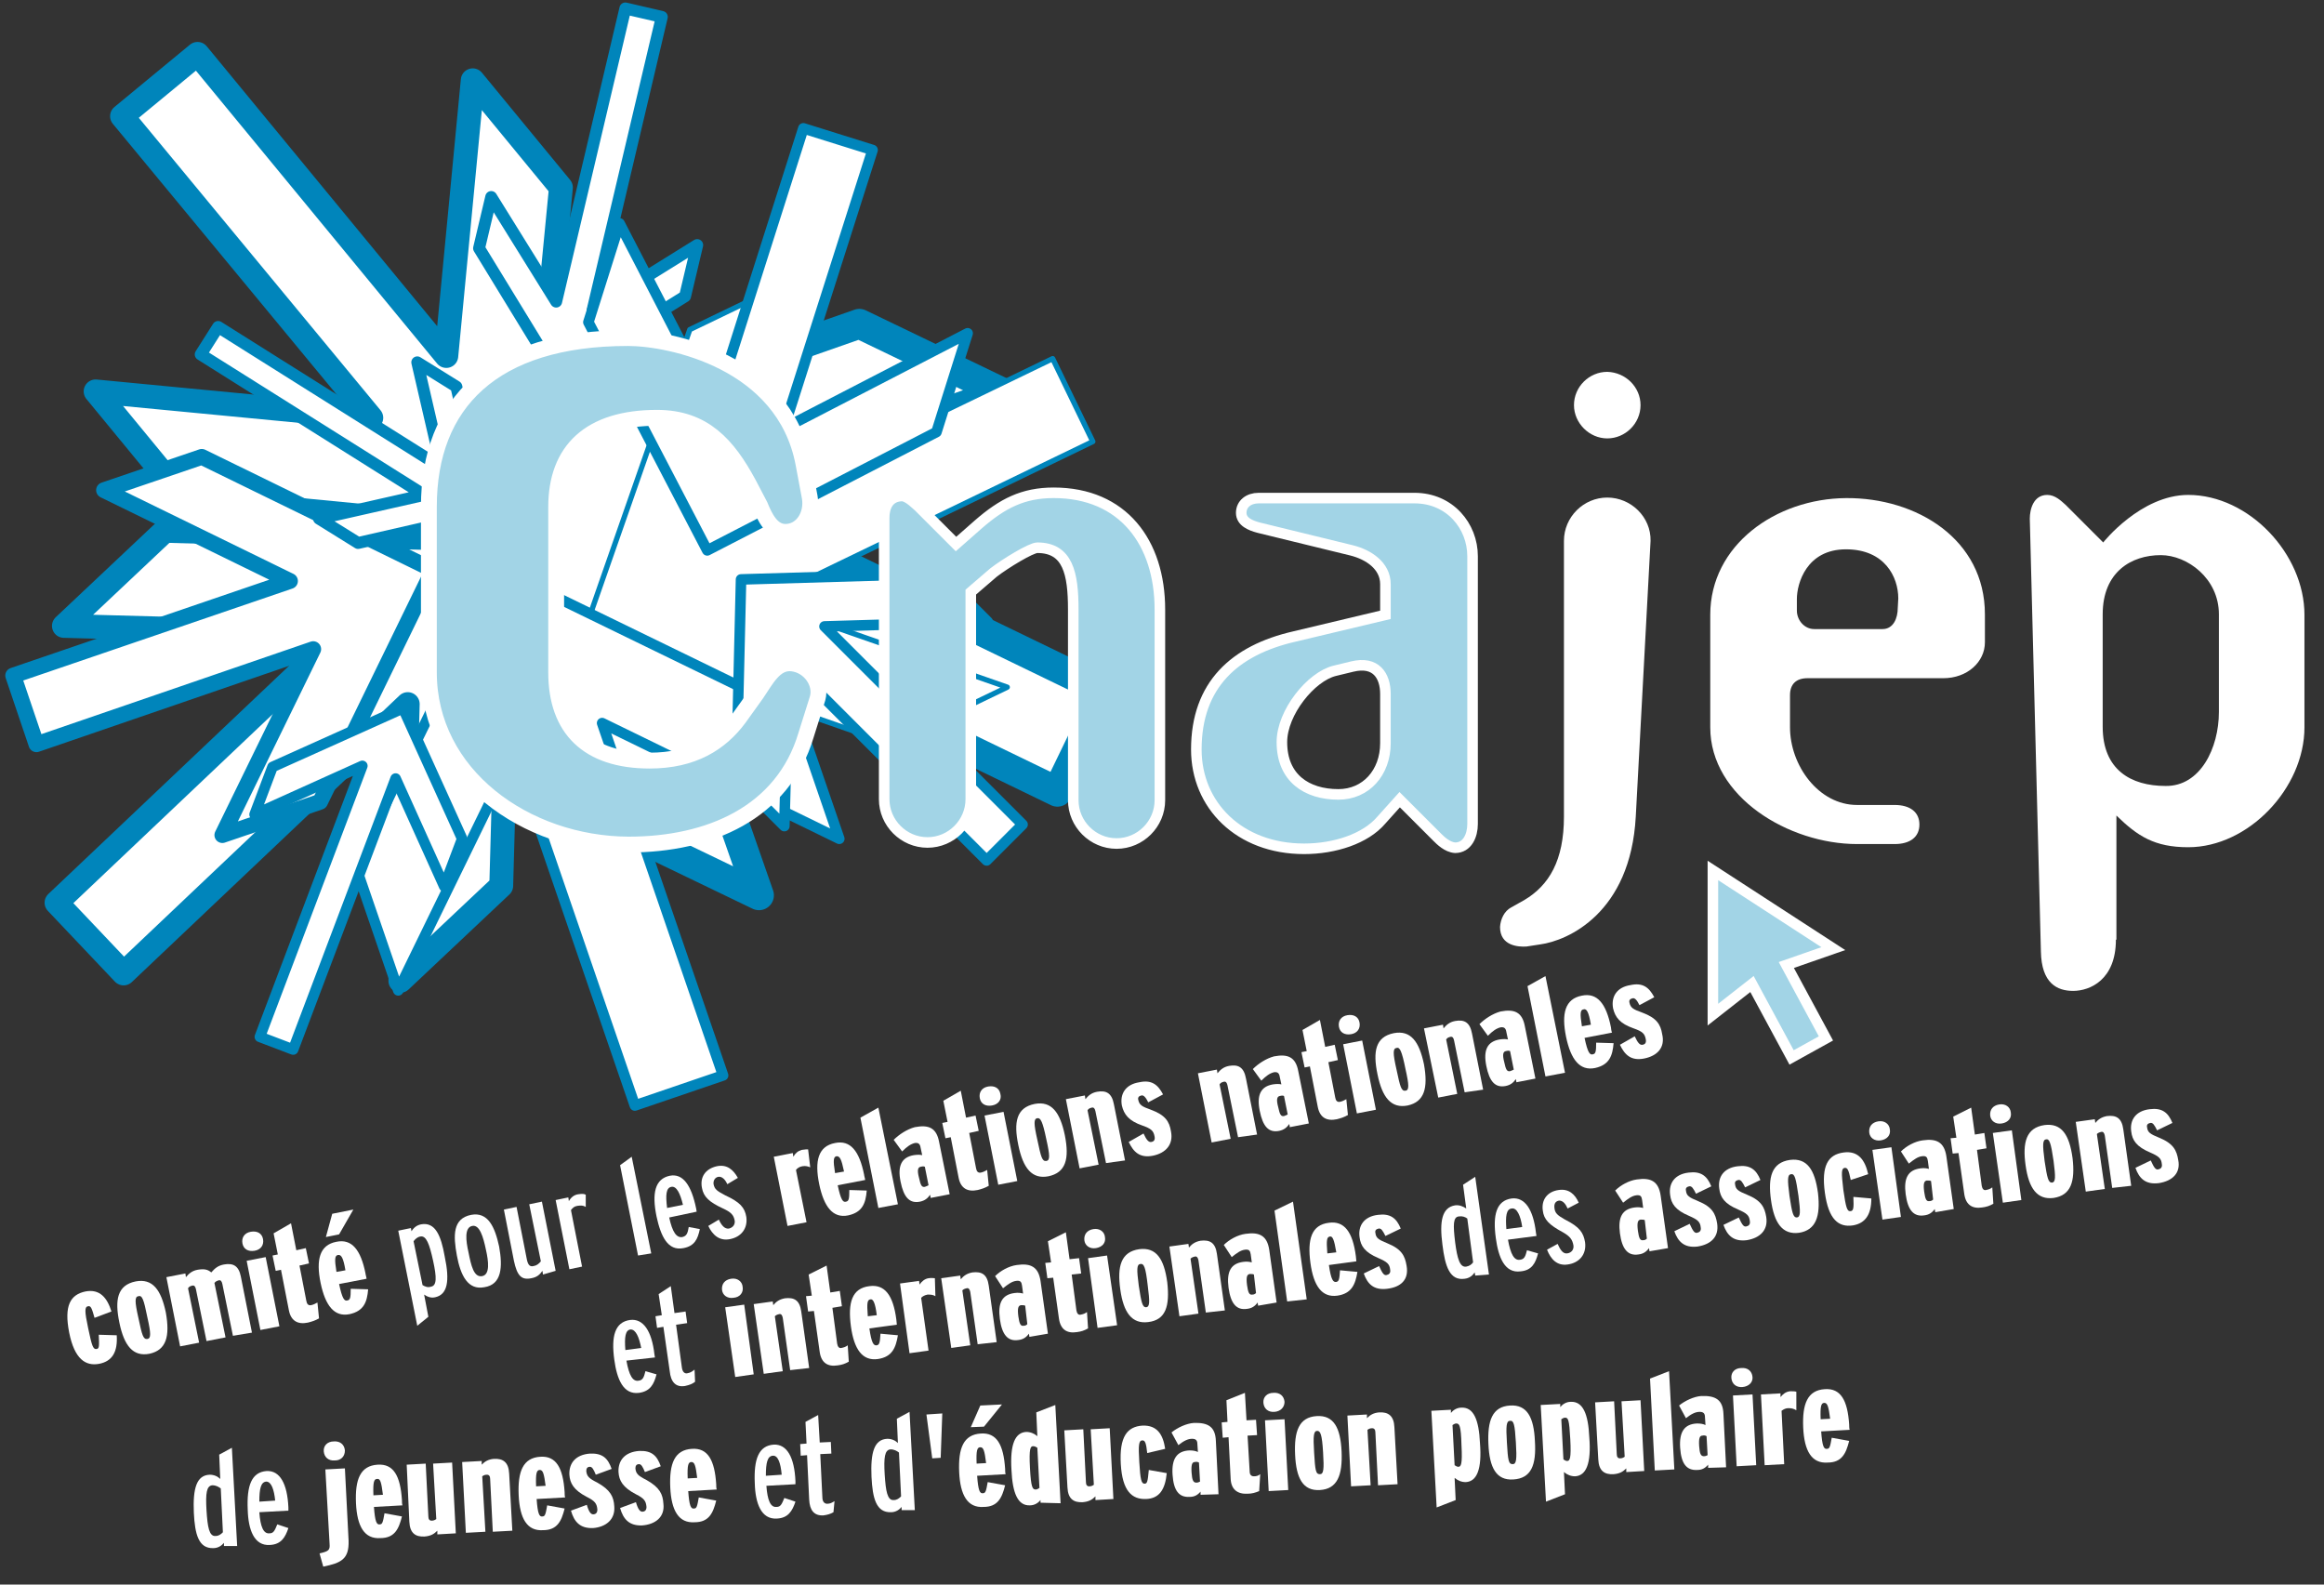 <?xml version="1.0" encoding="utf-8"?>
<!-- Generator: Adobe Illustrator 19.0.0, SVG Export Plug-In . SVG Version: 6.00 Build 0)  -->
<svg version="1.1" id="Calque_1" xmlns="http://www.w3.org/2000/svg" xmlns:xlink="http://www.w3.org/1999/xlink" x="0px" y="0px"
	 viewBox="0 0 440 300" style="enable-background:new 0 0 440 300;" xml:space="preserve">
<rect x="0" y="0" width="440" height="300" fill="#333333" stroke="none"/>
<style type="text/css">
	.st0{fill:#FFFFFF;stroke:#0085BB;stroke-miterlimit:10;}
	.st1{fill:#FFFFFF;stroke:#0085BB;stroke-width:5.641;stroke-linecap:round;stroke-linejoin:round;}
	.st2{fill:#FFFFFF;stroke:#0085BB;stroke-width:4.513;stroke-linecap:round;stroke-linejoin:round;}
	.st3{fill:#FFFFFF;stroke:#0085BB;stroke-linecap:round;stroke-linejoin:round;}
	.st4{fill:#FFFFFF;stroke:#0085BB;stroke-width:2;stroke-linecap:round;stroke-linejoin:round;}
	.st5{fill:#FFFFFF;stroke:#0085BB;stroke-width:2.256;stroke-linecap:round;stroke-linejoin:round;}
	.st6{fill:#FFFFFF;stroke:#0085BB;stroke-width:3;stroke-linecap:round;stroke-linejoin:round;}
	.st7{fill:#A2D4E6;stroke:#FFFFFF;stroke-width:2;}
	.st8{fill:#A2D4E6;stroke:#FFFFFF;stroke-width:3;}
	.st9{fill:#FFFFFF;}
</style>
<g id="XMLID_391_">
	<rect id="XMLID_171_" x="88.4" y="65.2" class="st0" width="32.9" height="19.6"/>
	<g id="XMLID_412_">
		<path id="XMLID_170_" class="st1" d="M162.7,61.3l27,13L133.2,94l76.2,36.9l-9.2,19L124,113l19.7,56.5l-27-13L92.1,86L162.7,61.3z
			"/>
	</g>
	<g id="XMLID_410_">
		<path id="XMLID_169_" class="st2" d="M94.9,167.7l-19.1,18l1.4-52.4l-53.8,51l-12.7-13.4l53.8-51l-52.4-1.4l19.1-18l65.5,1.8
			L94.9,167.7z"/>
	</g>
	<g id="XMLID_408_">
		<path id="XMLID_168_" class="st3" d="M130.6,62.4l22.2-10.7l-16.2,46.5l62.7-30.3l7.6,15.7l-62.7,30.3l46.5,16.2l-22.2,10.7
			l-58.2-20.3L130.6,62.4z"/>
	</g>
	<g id="XMLID_406_">
		<path id="XMLID_167_" class="st2" d="M34.8,94.4L18.1,74.1l52.2,5L23.1,22l14.3-11.8l47.1,57.2l5-52.2l16.7,20.3l-6.3,65.2
			L34.8,94.4z"/>
	</g>
	<g id="XMLID_404_">
		<path id="XMLID_166_" class="st4" d="M150.8,135.2l8.1,23.6L114,136.9l22.9,66.7l-16.7,5.7l-22.9-66.7l-21.9,44.9l-8.1-23.6
			l27.4-56L150.8,135.2z"/>
	</g>
	<g id="XMLID_402_">
		<path id="XMLID_165_" class="st5" d="M105.5,71.2L90.7,47l2.3-9.7l12.3,19.8l13.1-55.5l6.9,1.6l-13.1,55.5l19.8-12.3l-2.3,9.7
			L105.5,71.2z"/>
	</g>
	<g id="XMLID_400_">
		<path id="XMLID_164_" class="st4" d="M140.3,109.7l37.6-1.1l9.1,9.1l-30.9,0.9l37.5,37.5l-6.8,6.8l-37.5-37.5l-0.8,31l-9.1-9.1
			L140.3,109.7z"/>
	</g>
	<g id="XMLID_398_">
		<path id="XMLID_163_" class="st6" d="M60.6,151.8l-18.5,6.3l17.2-35.2l-52.4,18l-4.4-13L54.9,110L19.7,92.8l18.5-6.3L82,107.9
			L60.6,151.8z"/>
	</g>
	<g id="XMLID_396_">
		<path id="XMLID_162_" class="st4" d="M76.3,134.1l11.2,24.7l-3.4,9l-9.2-20.4l-19.4,51.3l-6.3-2.4l19.4-51.3l-20.4,9.2l3.4-9
			L76.3,134.1z"/>
	</g>
	<g id="XMLID_394_">
		<path id="XMLID_161_" class="st5" d="M91.9,97.3l-24.1,5.5l-7.4-4.6l19.9-4.5L38,67.1l3.3-5.2l42.3,26.6L79,68.6l7.4,4.6
			L91.9,97.3z"/>
	</g>
	<g id="XMLID_392_">
		<path id="XMLID_160_" class="st4" d="M111.4,61l5.9-18.7l18,34.8l16.8-52.8l13.1,4.1l-16.8,52.7l34.8-18l-5.9,18.7l-43.4,22.4
			L111.4,61z"/>
	</g>
</g>
<g id="XMLID_389_">
	<path id="XMLID_159_" class="st7" d="M347.1,179.6l-8.9,3.1l7.5,13.9l-6.5,3.6l-7.5-13.9l-7.4,5.8v-27.3L347.1,179.6z"/>
</g>
<g id="XMLID_374_">
	<path id="XMLID_158_" class="st8" d="M81.2,127.3V95.9c0-19.5,12.1-31.9,37.7-31.9c8,0,29.5,4.4,33.2,23.7l1.2,6.4
		c0.6,3.3-1.4,6.6-4.6,6.6c-2.6,0-3.9-2.8-4.8-5l-2.2-4.2c-3.9-7.2-8.4-12.4-17.3-12.4c-12.8,0-19.1,6.2-19.1,16.9v31.3
		c0,10.7,6,16.7,17.7,16.7c8.2,0,13.4-3.3,16.9-8l3.3-4.6c1.8-2.6,3.5-6.2,6.8-5.8c3.3,0.4,5.6,3.7,4.8,6.6l-2.2,7
		c-4.4,14.7-18.3,20.7-33.6,20.7C99.5,159.8,81.2,146.7,81.2,127.3z"/>
	<path id="XMLID_157_" class="st7" d="M173.9,95.9l7.1,7.1l4.2-3.7c4.6-4,8.5-6,14.3-6c13.1,0,20.1,9.4,20.1,22.1v36.1
		c0,4.5-3.7,8.2-8.2,8.2s-8.2-3.7-8.2-8.2v-36.1c0-6.8-1-11.7-6.8-11.7c-1.2,0-6.1,3-8.3,4.7l-4.3,3.7v39.2c0,4.5-3.7,8.2-8.2,8.2
		c-4.5,0-8.2-3.7-8.2-8.2V98c0-1.8,0.7-4.1,3.5-4.1C172.1,94.1,173.4,95.5,173.9,95.9z"/>
	<path id="XMLID_384_" class="st7" d="M272.1,158.5l-7.1-7.1l-3.5,3.9c-3,3.5-8.8,5.4-14.6,5.4c-12.3,0-20.4-8.3-20.4-18.8
		c0-12.2,7.2-18.8,18.6-21.4l17.2-4.1v-5.8c0-3.5-3.2-5.6-6.4-6.4l-17.6-4.3c-1.5-0.4-3.3-1.1-3.3-2.8c0-1.7,1.4-2.8,3.3-2.8h29.5
		c6.7,0,11,5.3,11,11v50.7c0,2.2-1,4.5-3.3,4.5C274,160.4,272.7,159.1,272.1,158.5z M262.3,131.4c0-3.5-1.8-6.3-6.3-5.2l-3.3,0.8
		c-4.5,1.1-10,7.9-10,13.5c0,6.8,4.7,9.9,10.7,9.9c5.2,0,8.9-4.1,8.9-9.7V131.4z"/>
	<path id="XMLID_381_" class="st9" d="M286.1,171.8l2.5-1.4c4.7-2.8,7.5-7.5,7.5-15.8v-52.2c0-4.5,3.7-8.2,8.2-8.2
		c4.5,0,8.3,3.7,8.2,8.2l-2.8,52.2c-1,18.3-12.9,23.5-18.1,24.2l-2.6,0.4c-1.5,0.1-5-0.1-5-3.7C284.1,174,284.8,172.5,286.1,171.8z
		 M310.6,76.7c0,3.5-2.9,6.3-6.3,6.3s-6.3-2.9-6.3-6.3c0-3.5,2.9-6.3,6.3-6.3C307.8,70.5,310.6,73.3,310.6,76.7z"/>
	<path id="XMLID_378_" class="st9" d="M342.2,128.4c-2.1,0-3.3,1.1-3.3,3.2v6.1c0,7.2,5.4,14.7,12.7,14.7h7.1c3,0,4.7,1.4,4.7,3.7
		c0,2.4-1.8,3.7-4.7,3.7h-7.1c-12.9,0-27.8-8.9-27.8-22.1v-21.3c0-13.2,12.4-22,25.7-22.1c13.4-0.1,26.3,7.8,26.3,22v5.3
		c0,3.7-3.3,6.8-7.9,6.8L342.2,128.4L342.2,128.4z M359.4,113.3c0-4.1-2.6-9.3-9.9-9.3c-7.5,0-9.3,6.5-9.3,9.4v2.2
		c0,1.8,1.4,3.5,3.3,3.5h12.9c2.1,0,2.9-2.1,2.9-4L359.4,113.3L359.4,113.3z"/>
	<path id="XMLID_375_" class="st9" d="M400.6,177.9c0,7.6-4.9,9.7-8.1,9.7c-3,0-6-1.4-6.1-7.5l-2.1-81.9c0-1.8,0.7-4.5,3.3-4.5
		c1.5,0,2.6,1.1,3.5,1.9l7.1,7.1c0,0,7.1-9,16.1-9c11.5,0,22,11.2,22,22.7v21.3c0,11.5-10.6,22.7-22,22.7c-6.4,0-9.6-2.1-13.6-6
		V177.9z M420.1,134.8v-18.5c0-6.8-6-11.2-11-11.2c-5.6,0-11,3.2-11,11.2v21.3c0,8.1,5.3,11.2,11.9,11.2
		C416.6,148.9,420.1,141.6,420.1,134.8z"/>
</g>
<g id="XMLID_310_">
	<path id="XMLID_148_" class="st9" d="M18.8,258.2c-2.6,0.5-4.7-0.9-5.7-5.9c-1-5.1,0.2-7.2,3.1-7.8c2.7-0.5,4.1,1.2,4.9,3.8
		l-3.2,1.2c-0.5-1.8-0.7-2.3-1.2-2.2c-0.7,0.1-0.7,0.9,0,4.2c0.7,3.3,0.9,4,1.6,3.9c0.5-0.1,0.5-0.5,0.4-2.7l3.4,0.1
		C22.3,255.9,21.3,257.7,18.8,258.2z"/>
	<path id="XMLID_370_" class="st9" d="M28.3,256.3c-3.1,0.6-4.8-1.5-5.7-5.9c-0.9-4.3-0.4-7.1,3.1-7.8c3.2-0.6,4.8,1.6,5.7,5.9
		C32.2,253,31.5,255.6,28.3,256.3z M26.2,245.4c-0.7,0.1-0.7,1,0,4.1c0.7,3.3,0.9,4.1,1.7,4c0.7-0.1,0.7-1,0-4.1
		C27.2,245.9,26.9,245.2,26.2,245.4z"/>
	<path id="XMLID_145_" class="st9" d="M44.1,252.9l-2-9.8c-0.1-0.5-0.3-0.8-0.7-0.7c-0.3,0.1-0.6,0.2-0.8,0.5l2.1,10.3l-3.6,0.7
		l-2-9.8c-0.1-0.5-0.3-0.8-0.7-0.7c-0.4,0.1-0.6,0.2-0.8,0.5l2.1,10.3l-3.6,0.7l-2.6-13.1l3.6-0.7l0.1,0.7c0.5-0.6,1.1-1.2,2.2-1.4
		c1.2-0.2,1.9-0.1,2.6,0.5c0.7-0.8,1.3-1.3,2.4-1.5c1.7-0.3,2.8,0.2,3.2,2.3l2.1,10.6L44.1,252.9z"/>
	<path id="XMLID_366_" class="st9" d="M48.2,236.8c-1.2,0.2-2.1-0.3-2.3-1.4c-0.2-1.1,0.4-2,1.6-2.2c1.2-0.2,2.1,0.3,2.3,1.4
		C50,235.7,49.4,236.6,48.2,236.8z M49.3,251.8l-2.6-13.1l3.6-0.7l2.6,13.1L49.3,251.8z"/>
	<path id="XMLID_142_" class="st9" d="M60.4,249.6c-0.7,0.4-1.3,0.6-2.1,0.8c-1.9,0.4-3.2-0.3-3.6-2.3l-1.5-7.7l-1,0.2l-0.6-2.9
		l1-0.2l-0.8-4l3.3-1.9l1,5.1l1.8-0.4l0.6,2.9l-1.8,0.4l1.3,6.7c0.1,0.6,0.4,0.9,0.9,0.8s0.8-0.3,1.2-0.5L60.4,249.6z"/>
	<path id="XMLID_361_" class="st9" d="M64.2,243.1c0.6,2.8,1,3.3,1.6,3.1c0.5-0.1,0.6-0.5,0.6-2.2l3.3,0.1c-0.2,2.4-0.8,4.1-3.5,4.7
		c-2.9,0.6-4.6-1.6-5.5-5.9c-0.9-4.4-0.2-7.2,3-7.8c2.9-0.6,4.6,1.5,5.5,6c0,0.2,0.2,0.8,0.2,1L64.2,243.1z M64.2,233.7l-2.5,0.5
		l1.2-4.4l4-0.8L64.2,233.7z M64,237.6c-0.6,0.1-0.7,0.7-0.3,3.2l1.7-0.3C65,238.1,64.6,237.5,64,237.6z"/>
	<path id="XMLID_358_" class="st9" d="M82.4,245.6c-0.8,0.2-1.5-0.1-2.1-0.5l0.8,4.2l-2.1,1.7l-3.6-18l2.4-0.5l0.1,0.6
		c0.4-0.6,0.9-1.1,1.8-1.3c2.7-0.5,3.8,2.1,4.5,6.1C85.2,242.6,84.7,245.1,82.4,245.6z M79.6,234.1c-0.6,0.1-1,0.5-1.3,0.9l1.7,8.3
		c0.5,0.3,1,0.5,1.6,0.3c1.1-0.2,1.1-1.7,0.4-4.9C81.3,235.5,80.7,233.9,79.6,234.1z"/>
	<path id="XMLID_355_" class="st9" d="M91.7,243.7c-3.1,0.6-4.5-2.2-5.2-6c-0.7-3.8-0.8-7,2.7-7.7c3.2-0.6,4.5,2.3,5.3,6
		C95.2,239.9,95,243.2,91.7,243.7z M89.4,232.1c-1.5,0.3-1.2,2.8-0.7,5c0.5,2.5,1,4.8,2.6,4.5c1.5-0.3,1.2-2.8,0.7-5
		C91.5,234.2,90.8,231.8,89.4,232.1z"/>
	<path id="XMLID_134_" class="st9" d="M102.8,241.3l-0.1-0.7c-0.5,0.7-1,1.2-2.1,1.4c-1.9,0.4-2.7-0.5-3.3-3.3l-1.9-9.7l2.4-0.5
		l1.9,9.7c0.2,1.1,0.5,1.7,1.3,1.5c0.6-0.1,1-0.4,1.4-0.9l-2.2-10.8l2.4-0.5l2.6,13.1L102.8,241.3z"/>
	<path id="XMLID_133_" class="st9" d="M110.9,228.5c-0.5-0.3-0.9-0.3-1.6-0.2c-0.6,0.1-0.9,0.4-1.2,0.8l2.1,10.7l-2.4,0.5l-2.6-13.1
		l2.4-0.5l0.1,0.7c0.4-0.7,1-1.2,1.8-1.3c0.7-0.1,1.1-0.1,1.4,0.1V228.5z"/>
	<path id="XMLID_132_" class="st9" d="M120.8,237.7l-3.4-17.1l2.2-1.6l3.7,18.3L120.8,237.7z"/>
	<path id="XMLID_349_" class="st9" d="M126.7,230.5c0.6,2.8,1.4,3.9,2.5,3.7c0.8-0.2,1-0.7,1.2-1.9l2.1,0.4c-0.4,1.9-1,3.2-3.1,3.6
		c-3,0.6-4.3-2.3-5.1-6c-0.9-4.4-0.3-7.1,2.5-7.7c2.5-0.5,4.1,1.8,5,6.2c0,0.2,0.1,0.4,0.1,0.6L126.7,230.5z M127.1,224.7
		c-1,0.2-1.1,1.5-0.8,4l3-0.6C128.8,226,128.1,224.5,127.1,224.7z"/>
	<path id="XMLID_129_" class="st9" d="M138.2,234.6c-2,0.4-3.3-0.8-4.1-2.5l2-1.2c0.5,1.1,1.1,1.8,1.9,1.7c0.8-0.2,1.2-0.8,1.1-1.5
		c-0.2-1.1-0.7-1.6-2.2-2.3c-2.6-1.2-3.7-2.2-4-3.9c-0.4-2,0.6-3.6,2.8-4.1c1.9-0.4,3.1,0.6,4,2.2l-2,1.2c-0.4-0.9-1-1.5-1.7-1.4
		c-0.6,0.1-1,0.7-0.9,1.4c0.2,1,0.7,1.3,2.2,2.1c2.8,1.3,3.7,2.3,4,4.1C141.6,232.6,140.3,234.2,138.2,234.6z"/>
	<path id="XMLID_128_" class="st9" d="M153.4,221c-0.5-0.2-0.9-0.3-1.5-0.2c-0.5,0.1-0.9,0.3-1.2,0.7l2,9.9l-3.6,0.7l-2.6-13.1
		l3.6-0.7l0.1,0.7c0.4-0.7,0.9-1.1,1.6-1.3c0.7-0.1,0.9-0.1,1.2-0.1L153.4,221z"/>
	<path id="XMLID_344_" class="st9" d="M158.6,224.4c0.6,2.8,1,3.3,1.6,3.1c0.5-0.1,0.6-0.5,0.6-2.2l3.3,0.1
		c-0.2,2.4-0.8,4.1-3.5,4.7c-2.9,0.6-4.6-1.6-5.5-5.9c-0.9-4.4-0.2-7.2,3-7.8c2.9-0.6,4.6,1.5,5.5,6c0,0.2,0.2,0.8,0.2,1
		L158.6,224.4z M158.4,218.9c-0.6,0.1-0.7,0.7-0.3,3.2l1.7-0.3C159.3,219.4,159,218.9,158.4,218.9z"/>
	<path id="XMLID_125_" class="st9" d="M166.3,228.7l-3.4-17.1l3.4-1.9L170,228L166.3,228.7z"/>
	<path id="XMLID_340_" class="st9" d="M176.2,226.8l-0.1-0.6c-0.5,0.7-1,1.1-1.9,1.3c-2,0.4-3.1-0.8-3.7-3.8c-0.6-3,0.2-4.6,2.5-5
		c0.7-0.1,1.2-0.1,1.6,0l-0.3-1.4c-0.1-0.7-0.4-1-1.1-0.9c-0.8,0.2-1.5,0.7-2.4,1.6l-1.6-2.2c1-1,2.5-2,4-2.4
		c2.6-0.5,4.1,0.1,4.6,2.8l2,9.9L176.2,226.8z M175.1,220.9c-0.2-0.1-0.4-0.1-0.8,0c-0.5,0.1-0.7,0.6-0.3,2.1
		c0.3,1.4,0.5,1.8,1.1,1.7c0.3-0.1,0.5-0.2,0.7-0.3L175.1,220.9z"/>
	<path id="XMLID_122_" class="st9" d="M187.2,224.5c-0.7,0.4-1.3,0.6-2.1,0.8c-1.9,0.4-3.2-0.3-3.6-2.3l-1.5-7.7l-1,0.2l-0.6-2.9
		l1-0.2l-0.8-4l3.3-1.9l1,5.1l1.8-0.4l0.6,2.9l-1.8,0.4l1.3,6.7c0.1,0.6,0.4,0.9,0.9,0.8s0.8-0.3,1.2-0.5L187.2,224.5z"/>
	<path id="XMLID_336_" class="st9" d="M187.8,209.3c-1.2,0.2-2.1-0.3-2.3-1.4c-0.2-1.1,0.4-2,1.6-2.2c1.2-0.2,2.1,0.3,2.3,1.4
		C189.7,208.2,189,209.1,187.8,209.3z M189,224.3l-2.6-13.1l3.6-0.7l2.6,13.1L189,224.3z"/>
	<path id="XMLID_333_" class="st9" d="M198.5,222.7c-3.1,0.6-4.8-1.5-5.7-5.9c-0.9-4.3-0.4-7.1,3.1-7.8c3.2-0.6,4.8,1.6,5.7,5.9
		C202.5,219.4,201.8,222,198.5,222.7z M196.4,211.7c-0.7,0.1-0.7,1,0,4.1c0.7,3.3,0.9,4.1,1.7,4c0.7-0.1,0.7-1,0-4.1
		C197.4,212.3,197,211.6,196.4,211.7z"/>
	<path id="XMLID_117_" class="st9" d="M209.4,220.2l-2-9.8c-0.1-0.5-0.3-0.8-0.7-0.7c-0.4,0.1-0.6,0.2-0.8,0.5l2.1,10.3l-3.6,0.7
		l-2.6-13.1l3.6-0.7l0.1,0.7c0.5-0.6,1.1-1.2,2.2-1.4c1.7-0.3,2.8,0.2,3.2,2.4l2.1,10.6L209.4,220.2z"/>
	<path id="XMLID_116_" class="st9" d="M218.3,218.8c-2.5,0.5-3.7-0.7-4.6-2.6l2.8-1.6c0.6,1.3,1,1.7,1.5,1.6c0.5-0.1,0.7-0.4,0.6-1
		c-0.2-1.1-0.6-1.5-2.3-2.1c-2.6-0.9-3.5-2.1-3.9-3.8c-0.4-2.2,0.7-4,3.3-4.4c2.3-0.5,3.5,0.4,4.5,2.3l-2.8,1.5
		c-0.5-1-0.9-1.4-1.3-1.3c-0.5,0.1-0.7,0.4-0.6,0.8c0.2,1,0.7,1.3,2.4,1.9c2.7,1,3.5,2.2,3.8,4.1
		C222.2,216.7,220.7,218.3,218.3,218.8z"/>
	<path id="XMLID_115_" class="st9" d="M234.4,215.3l-2-9.8c-0.1-0.5-0.3-0.8-0.7-0.7c-0.4,0.1-0.6,0.2-0.8,0.5l2.1,10.3l-3.6,0.7
		l-2.6-13.1l3.6-0.7l0.1,0.7c0.5-0.6,1.1-1.2,2.2-1.4c1.7-0.3,2.8,0.2,3.2,2.4l2.1,10.6L234.4,215.3z"/>
	<path id="XMLID_327_" class="st9" d="M244.2,213.4l-0.1-0.6c-0.5,0.7-1,1.1-1.9,1.3c-2,0.4-3.1-0.8-3.7-3.8c-0.6-3,0.2-4.6,2.5-5
		c0.7-0.1,1.2-0.1,1.6,0l-0.3-1.4c-0.1-0.7-0.4-1-1.1-0.9c-0.8,0.2-1.5,0.7-2.4,1.6l-1.6-2.2c1-1,2.5-2,4-2.4
		c2.6-0.5,4.1,0.1,4.6,2.8l2,9.9L244.2,213.4z M243.1,207.5c-0.2-0.1-0.4-0.1-0.8,0c-0.5,0.1-0.7,0.6-0.3,2.1
		c0.3,1.4,0.5,1.8,1.1,1.7c0.3-0.1,0.5-0.2,0.7-0.3L243.1,207.5z"/>
	<path id="XMLID_112_" class="st9" d="M255.2,211.1c-0.7,0.4-1.3,0.6-2.1,0.8c-1.9,0.4-3.2-0.3-3.6-2.3l-1.5-7.7l-1,0.2l-0.6-2.9
		l1-0.2l-0.8-4l3.3-1.9l1,5.1l1.8-0.4l0.6,2.9l-1.8,0.4l1.3,6.7c0.1,0.6,0.4,0.9,0.9,0.8c0.5-0.1,0.8-0.3,1.2-0.5L255.2,211.1z"/>
	<path id="XMLID_323_" class="st9" d="M255.8,195.8c-1.2,0.2-2.1-0.3-2.3-1.4c-0.2-1.1,0.4-2,1.6-2.2c1.2-0.2,2.1,0.3,2.3,1.4
		C257.6,194.7,257,195.6,255.8,195.8z M256.9,210.8l-2.6-13.1l3.6-0.7l2.6,13.1L256.9,210.8z"/>
	<path id="XMLID_320_" class="st9" d="M266.5,209.3c-3.1,0.6-4.8-1.5-5.7-5.9c-0.9-4.3-0.4-7.1,3.1-7.8c3.2-0.6,4.8,1.6,5.7,5.9
		C270.4,206,269.7,208.6,266.5,209.3z M264.4,198.4c-0.7,0.1-0.7,1,0,4.1c0.7,3.3,0.9,4.1,1.7,4c0.7-0.1,0.7-1,0-4.1
		C265.4,198.9,265,198.2,264.4,198.4z"/>
	<path id="XMLID_107_" class="st9" d="M277.3,206.8l-2-9.8c-0.1-0.5-0.3-0.8-0.7-0.7c-0.4,0.1-0.6,0.2-0.8,0.5l2.1,10.3l-3.6,0.7
		l-2.7-13.1l3.6-0.7l0.1,0.7c0.5-0.6,1.1-1.2,2.2-1.4c1.7-0.3,2.8,0.2,3.2,2.4l2.1,10.6L277.3,206.8z"/>
	<path id="XMLID_316_" class="st9" d="M287.1,204.9l-0.1-0.6c-0.5,0.7-1,1.1-1.9,1.3c-2,0.4-3.1-0.8-3.7-3.8s0.2-4.6,2.5-5
		c0.7-0.1,1.2-0.1,1.6,0l-0.3-1.4c-0.1-0.7-0.4-1-1.1-0.9c-0.8,0.2-1.5,0.7-2.4,1.6l-1.6-2.2c1-1,2.5-2,4-2.4
		c2.6-0.5,4.1,0.1,4.6,2.8l2,9.9L287.1,204.9z M285.9,199c-0.2-0.1-0.4-0.1-0.8,0c-0.5,0.1-0.7,0.6-0.3,2.1c0.3,1.4,0.5,1.8,1.1,1.7
		c0.3-0.1,0.5-0.2,0.7-0.3L285.9,199z"/>
	<path id="XMLID_104_" class="st9" d="M292.6,203.8l-3.4-17.1l3.4-1.9l3.7,18.3L292.6,203.8z"/>
	<path id="XMLID_312_" class="st9" d="M300,196.5c0.6,2.8,1,3.3,1.6,3.1c0.5-0.1,0.6-0.5,0.6-2.2l3.3,0.1c-0.2,2.4-0.8,4.1-3.5,4.7
		c-2.9,0.6-4.6-1.6-5.5-5.9c-0.9-4.4-0.2-7.2,3-7.8c2.9-0.6,4.6,1.5,5.5,6c0,0.2,0.1,0.8,0.2,1L300,196.5z M299.8,191.1
		c-0.6,0.1-0.7,0.7-0.3,3.2l1.7-0.3C300.8,191.6,300.4,190.9,299.8,191.1z"/>
	<path id="XMLID_101_" class="st9" d="M311.3,200.4c-2.5,0.5-3.7-0.7-4.6-2.6l2.8-1.6c0.6,1.3,1,1.7,1.5,1.6c0.5-0.1,0.7-0.4,0.6-1
		c-0.2-1.1-0.6-1.5-2.3-2.1c-2.6-0.9-3.5-2.1-3.9-3.8c-0.4-2.2,0.7-4,3.3-4.4c2.3-0.5,3.5,0.4,4.5,2.3l-2.8,1.5
		c-0.5-1-0.9-1.4-1.3-1.3c-0.5,0.1-0.7,0.4-0.6,0.8c0.2,1,0.7,1.3,2.4,1.9c2.7,1,3.5,2.2,3.8,4.1
		C315.3,198.3,313.8,199.9,311.3,200.4z"/>
</g>
<g id="XMLID_245_">
	<path id="XMLID_307_" class="st9" d="M118.6,257.6c0.5,2.8,1.2,4,2.3,3.8c0.8-0.1,1-0.6,1.3-1.8l2.1,0.6c-0.5,1.9-1.2,3.2-3.3,3.5
		c-3,0.4-4.2-2.6-4.7-6.3c-0.6-4.4,0.1-7.1,3-7.5c2.5-0.3,4.1,2.1,4.6,6.5c0,0.2,0.1,0.4,0.1,0.6L118.6,257.6z M119.4,251.7
		c-1,0.1-1.2,1.4-1,3.9l3-0.4C121,253.2,120.4,251.7,119.4,251.7z"/>
	<path id="XMLID_98_" class="st9" d="M131.6,261.6c-0.5,0.4-1,0.6-1.9,0.8c-1.8,0.3-2.7-0.8-2.9-2.8l-1.2-8.4l-1.2,0.2l-0.3-2.2
		l1.2-0.2l-0.6-4l2.3-1.5l0.7,5.1l2.1-0.3l0.3,2.2l-2.1,0.3l1.1,8.1c0.1,0.8,0.5,1.2,1,1.1c0.6-0.1,0.9-0.3,1.4-0.7L131.6,261.6z"/>
	<path id="XMLID_303_" class="st9" d="M138.9,245.7c-1.2,0.2-2.1-0.5-2.2-1.5c-0.1-1.1,0.5-1.9,1.7-2.1c1.2-0.2,2.1,0.5,2.2,1.5
		C140.8,244.7,140.1,245.6,138.9,245.7z M139.2,260.7l-1.9-13.2l3.6-0.5l1.8,13.2L139.2,260.7z"/>
	<path id="XMLID_95_" class="st9" d="M149.6,259.4l-1.4-9.9c-0.1-0.5-0.3-0.8-0.7-0.7c-0.4,0.1-0.6,0.2-0.8,0.4l1.5,10.4l-3.6,0.5
		l-1.9-13.2l3.6-0.5l0.1,0.7c0.5-0.6,1.1-1.1,2.2-1.3c1.7-0.2,2.8,0.3,3.1,2.5l1.5,10.7L149.6,259.4z"/>
	<path id="XMLID_94_" class="st9" d="M160.7,257.8c-0.7,0.4-1.3,0.6-2.1,0.7c-1.9,0.3-3.1-0.5-3.4-2.5l-1.1-7.8l-1.1,0.1l-0.4-2.9
		l1.1-0.1l-0.6-4l3.4-1.7l0.7,5.1l1.8-0.3l0.4,2.9l-1.8,0.3l0.9,6.8c0.1,0.6,0.4,0.9,0.8,0.8c0.5-0.1,0.8-0.2,1.2-0.5L160.7,257.8z"
		/>
	<path id="XMLID_298_" class="st9" d="M164.6,251.5c0.4,2.8,0.8,3.3,1.4,3.2c0.5-0.1,0.6-0.5,0.7-2.2l3.3,0.3
		c-0.4,2.4-1.1,4.1-3.8,4.5c-2.9,0.4-4.5-1.8-5.1-6.2c-0.6-4.5,0.2-7.2,3.5-7.6c2.9-0.4,4.5,1.7,5.1,6.3c0,0.2,0.1,0.8,0.1,1
		L164.6,251.5z M164.8,246c-0.6,0.1-0.7,0.6-0.5,3.2l1.7-0.2C165.7,246.6,165.3,245.9,164.8,246z"/>
	<path id="XMLID_91_" class="st9" d="M177.1,245.4c-0.5-0.3-0.9-0.3-1.5-0.3c-0.5,0.1-0.9,0.3-1.2,0.6l1.4,10l-3.6,0.5l-1.8-13.2
		l3.6-0.5l0.1,0.7c0.4-0.6,1-1.1,1.7-1.2c0.7-0.1,0.9,0,1.2,0L177.1,245.4z"/>
	<path id="XMLID_90_" class="st9" d="M185.1,254.5l-1.4-9.9c-0.1-0.5-0.3-0.8-0.7-0.7c-0.4,0.1-0.6,0.2-0.8,0.4l1.5,10.4l-3.6,0.5
		l-1.9-13.2l3.6-0.5l0.1,0.7c0.5-0.6,1.1-1.1,2.2-1.3c1.7-0.2,2.8,0.3,3.1,2.5l1.5,10.7L185.1,254.5z"/>
	<path id="XMLID_293_" class="st9" d="M194.9,253.1l-0.1-0.6c-0.5,0.7-1.1,1.1-2,1.2c-2,0.3-3.1-1-3.5-4c-0.4-3,0.4-4.6,2.8-4.9
		c0.7-0.1,1.2,0,1.6,0.1l-0.2-1.5c-0.1-0.7-0.3-1-1.1-0.9c-0.8,0.1-1.5,0.6-2.5,1.4l-1.5-2.3c1-1,2.6-1.9,4.1-2.1
		c2.7-0.4,4.1,0.4,4.5,3l1.4,10L194.9,253.1z M194.1,247.2c-0.2-0.1-0.4-0.1-0.8-0.1c-0.5,0.1-0.7,0.5-0.5,2.1
		c0.2,1.4,0.4,1.9,1,1.8c0.3,0,0.5-0.1,0.7-0.3L194.1,247.2z"/>
	<path id="XMLID_87_" class="st9" d="M206,251.5c-0.7,0.4-1.3,0.6-2.1,0.7c-1.9,0.3-3.1-0.5-3.4-2.5l-1.1-7.8l-1.1,0.1l-0.4-2.9
		l1.1-0.1l-0.6-4l3.4-1.7l0.7,5.1l1.8-0.2l0.4,2.9l-1.8,0.2l0.9,6.8c0.1,0.6,0.4,0.9,0.8,0.8c0.5-0.1,0.8-0.2,1.2-0.5L206,251.5z"/>
	<path id="XMLID_289_" class="st9" d="M207.5,236.3c-1.2,0.2-2.1-0.5-2.2-1.5c-0.1-1.1,0.5-1.9,1.7-2.1c1.2-0.2,2.1,0.5,2.2,1.5
		C209.4,235.3,208.7,236.1,207.5,236.3z M207.8,251.4l-1.8-13.2l3.6-0.5l1.9,13.2L207.8,251.4z"/>
	<path id="XMLID_286_" class="st9" d="M217.4,250.3c-3.1,0.4-4.7-1.8-5.3-6.2c-0.6-4.3,0.1-7.1,3.6-7.6c3.2-0.4,4.7,1.8,5.3,6.3
		C221.5,247.3,220.7,249.9,217.4,250.3z M215.9,239.3c-0.7,0.1-0.7,1-0.3,4.1c0.5,3.3,0.7,4.1,1.4,4.1c0.7-0.1,0.7-1,0.3-4.1
		C216.9,239.9,216.6,239.2,215.9,239.3z"/>
	<path id="XMLID_82_" class="st9" d="M228.3,248.5l-1.4-9.9c-0.1-0.5-0.3-0.8-0.7-0.7c-0.4,0.1-0.6,0.2-0.8,0.4l1.5,10.4l-3.6,0.5
		l-1.9-13.2l3.6-0.5l0.1,0.7c0.5-0.6,1.1-1.1,2.2-1.3c1.7-0.2,2.8,0.3,3.1,2.5l1.5,10.7L228.3,248.5z"/>
	<path id="XMLID_282_" class="st9" d="M238.2,247.2l-0.1-0.6c-0.5,0.7-1.1,1.1-2,1.2c-2,0.3-3.1-1-3.5-4s0.4-4.6,2.8-4.9
		c0.7-0.1,1.2,0,1.6,0.1l-0.2-1.5c-0.1-0.7-0.3-1-1.1-0.9c-0.8,0.1-1.5,0.6-2.5,1.4l-1.5-2.3c1-1,2.6-1.9,4.1-2.1
		c2.7-0.4,4.1,0.4,4.5,3l1.4,10L238.2,247.2z M237.4,241.3c-0.2-0.1-0.4-0.1-0.8-0.1c-0.5,0.1-0.7,0.5-0.5,2.1
		c0.2,1.4,0.4,1.9,1,1.8c0.3,0,0.5-0.1,0.7-0.3L237.4,241.3z"/>
	<path id="XMLID_79_" class="st9" d="M243.7,246.4l-2.4-17.2l3.5-1.7l2.6,18.5L243.7,246.4z"/>
	<path id="XMLID_278_" class="st9" d="M251.6,239.5c0.4,2.8,0.8,3.3,1.4,3.2c0.5-0.1,0.6-0.5,0.7-2.2l3.3,0.3
		c-0.4,2.4-1.1,4.1-3.8,4.5c-2.9,0.4-4.5-1.8-5.1-6.2c-0.6-4.5,0.2-7.2,3.5-7.6c2.9-0.4,4.5,1.7,5.1,6.3c0,0.2,0.1,0.8,0.1,1
		L251.6,239.5z M251.8,234.1c-0.6,0.1-0.7,0.6-0.5,3.2l1.7-0.2C252.6,234.7,252.3,234,251.8,234.1z"/>
	<path id="XMLID_76_" class="st9" d="M262.6,244c-2.5,0.3-3.7-0.9-4.4-2.9l2.9-1.4c0.6,1.3,0.9,1.8,1.4,1.7c0.5-0.1,0.8-0.4,0.7-1
		c-0.1-1.1-0.6-1.5-2.2-2.2c-2.6-1.1-3.4-2.3-3.6-4c-0.3-2.2,0.9-3.9,3.5-4.2c2.3-0.3,3.5,0.6,4.3,2.6l-2.9,1.4
		c-0.5-1-0.8-1.5-1.3-1.4s-0.7,0.4-0.6,0.8c0.1,1,0.6,1.3,2.3,2c2.7,1.1,3.3,2.4,3.6,4.2C266.8,242.3,265.2,243.7,262.6,244z"/>
	<path id="XMLID_274_" class="st9" d="M279.3,241.5l-0.1-0.6c-0.4,0.6-1,1.1-1.9,1.2c-2.8,0.4-3.7-2.3-4.2-6.4
		c-0.6-4.5-0.1-7.1,2.4-7.5c0.8-0.1,1.5,0.2,2.1,0.6l-0.6-4.5l2.3-1.5l2.6,18.5L279.3,241.5z M277.8,230.7c-0.4-0.3-0.9-0.5-1.6-0.4
		c-1.1,0.1-1.1,1.6-0.7,4.9c0.4,3.1,0.9,4.8,2.1,4.6c0.6-0.1,1-0.4,1.3-0.8L277.8,230.7z"/>
	<path id="XMLID_271_" class="st9" d="M285.5,234.7c0.5,2.8,1.2,4,2.3,3.8c0.8-0.1,1-0.6,1.3-1.8l2.1,0.6c-0.5,1.9-1.2,3.2-3.3,3.4
		c-3,0.4-4.2-2.6-4.7-6.3c-0.6-4.4,0.1-7.1,3-7.5c2.5-0.3,4.1,2.1,4.6,6.5c0,0.2,0.1,0.4,0.1,0.6L285.5,234.7z M286.2,228.8
		c-1,0.1-1.2,1.4-1,3.9l3-0.4C287.9,230.2,287.2,228.6,286.2,228.8z"/>
	<path id="XMLID_71_" class="st9" d="M296.8,239.4c-2,0.3-3.2-1-3.9-2.8l2-1.1c0.5,1.1,1,1.9,1.8,1.8s1.3-0.7,1.2-1.5
		c-0.2-1.1-0.6-1.7-2-2.5c-2.6-1.4-3.6-2.4-3.8-4.1c-0.3-2,0.8-3.6,3-3.9c1.9-0.3,3.1,0.8,3.8,2.4l-2.1,1.1
		c-0.4-0.9-0.9-1.5-1.6-1.5c-0.7,0.1-1,0.6-0.9,1.4c0.1,1,0.6,1.4,2,2.2c2.8,1.4,3.5,2.5,3.8,4.3C300.4,237.5,299,239.1,296.8,239.4
		z"/>
	<path id="XMLID_267_" class="st9" d="M312.3,236.9l-0.1-0.6c-0.5,0.7-1.1,1.1-2,1.2c-2,0.3-3.1-1-3.5-4c-0.4-3,0.4-4.6,2.8-4.9
		c0.7-0.1,1.2,0,1.6,0.1l-0.2-1.5c-0.1-0.7-0.3-1-1.1-0.9c-0.8,0.1-1.5,0.6-2.5,1.4l-1.5-2.3c1-1,2.6-1.9,4.1-2.1
		c2.7-0.4,4.1,0.4,4.5,3l1.4,10L312.3,236.9z M311.4,231c-0.2-0.1-0.4-0.1-0.8-0.1c-0.5,0.1-0.7,0.5-0.5,2.1c0.2,1.4,0.4,1.9,1,1.8
		c0.3,0,0.5-0.1,0.7-0.3L311.4,231z"/>
	<path id="XMLID_68_" class="st9" d="M321.4,236c-2.5,0.3-3.7-0.9-4.4-2.9l2.9-1.4c0.6,1.3,0.9,1.8,1.4,1.7c0.5-0.1,0.8-0.4,0.7-1
		c-0.1-1.1-0.6-1.5-2.2-2.2c-2.6-1.1-3.4-2.3-3.6-4c-0.3-2.2,0.9-3.9,3.5-4.2c2.3-0.3,3.5,0.6,4.3,2.6l-2.9,1.4
		c-0.5-1-0.8-1.5-1.3-1.4c-0.5,0.1-0.7,0.4-0.6,0.8c0.1,1,0.6,1.3,2.3,2c2.7,1.1,3.3,2.4,3.6,4.2C325.5,234.2,323.9,235.6,321.4,236
		z"/>
	<path id="XMLID_67_" class="st9" d="M330.7,234.8c-2.5,0.3-3.7-0.9-4.4-2.9l2.9-1.4c0.6,1.3,0.9,1.8,1.4,1.7c0.5-0.1,0.8-0.4,0.7-1
		c-0.1-1.1-0.6-1.5-2.2-2.2c-2.6-1.1-3.4-2.3-3.6-4c-0.3-2.2,0.9-3.9,3.5-4.2c2.3-0.3,3.5,0.6,4.3,2.6l-2.9,1.4
		c-0.5-1-0.8-1.5-1.3-1.4c-0.5,0.1-0.7,0.4-0.6,0.8c0.1,1,0.6,1.3,2.3,2c2.7,1.1,3.3,2.4,3.6,4.2
		C334.8,232.9,333.2,234.4,330.7,234.8z"/>
	<path id="XMLID_262_" class="st9" d="M340.6,233.4c-3.1,0.4-4.7-1.8-5.3-6.2c-0.6-4.3,0.1-7.1,3.6-7.6c3.2-0.4,4.7,1.8,5.3,6.3
		C344.7,230.3,343.8,232.9,340.6,233.4z M339.1,222.3c-0.7,0.1-0.7,1-0.3,4.1c0.5,3.3,0.7,4.1,1.4,4.1c0.7-0.1,0.7-1,0.3-4.1
		C340,223,339.8,222.2,339.1,222.3z"/>
	<path id="XMLID_64_" class="st9" d="M350.8,232c-2.7,0.4-4.6-1.1-5.3-6.2c-0.7-5.1,0.6-7.2,3.5-7.6c2.8-0.4,4.1,1.4,4.7,4.1
		l-3.3,1.1c-0.4-1.9-0.6-2.3-1.1-2.3c-0.7,0.1-0.7,0.8-0.3,4.2c0.5,3.4,0.7,4.1,1.4,4c0.5-0.1,0.6-0.5,0.5-2.7l3.4,0.3
		C354.3,229.9,353.2,231.6,350.8,232z"/>
	<path id="XMLID_258_" class="st9" d="M356.1,215.9c-1.2,0.2-2.1-0.5-2.2-1.5c-0.1-1.1,0.5-1.9,1.7-2.1s2.1,0.5,2.2,1.5
		C358,214.9,357.3,215.7,356.1,215.9z M356.4,230.9l-1.9-13.2l3.6-0.5l1.8,13.2L356.4,230.9z"/>
	<path id="XMLID_255_" class="st9" d="M366.4,229.5l-0.1-0.6c-0.5,0.7-1.1,1.1-2,1.2c-2,0.3-3.1-1-3.5-4c-0.4-3,0.4-4.6,2.8-4.9
		c0.7-0.1,1.2,0,1.6,0.1l-0.2-1.5c-0.1-0.7-0.3-1-1.1-0.9c-0.8,0.1-1.5,0.6-2.5,1.4l-1.5-2.3c1-1,2.6-1.9,4.1-2.1
		c2.7-0.4,4.1,0.4,4.5,3l1.4,10L366.4,229.5z M365.6,223.6c-0.2-0.1-0.4-0.1-0.8-0.1c-0.5,0.1-0.7,0.5-0.5,2.1
		c0.2,1.4,0.4,1.9,1,1.8c0.3,0,0.5-0.1,0.7-0.3L365.6,223.6z"/>
	<path id="XMLID_59_" class="st9" d="M377.4,227.9c-0.7,0.4-1.3,0.6-2.1,0.7c-1.9,0.3-3.1-0.5-3.4-2.5l-1.1-7.8l-1.1,0.1l-0.4-2.9
		l1.1-0.1l-0.6-4l3.4-1.7l0.7,5.1l1.8-0.3l0.4,2.9l-1.8,0.3l0.9,6.8c0.1,0.6,0.4,0.9,0.8,0.8c0.5-0.1,0.8-0.2,1.2-0.5L377.4,227.9z"
		/>
	<path id="XMLID_251_" class="st9" d="M379,212.7c-1.2,0.2-2.1-0.5-2.2-1.5c-0.1-1.1,0.5-1.9,1.7-2.1c1.2-0.2,2.1,0.5,2.2,1.5
		C380.9,211.7,380.2,212.5,379,212.7z M379.2,227.7l-1.9-13.2l3.6-0.5l1.8,13.2L379.2,227.7z"/>
	<path id="XMLID_248_" class="st9" d="M388.8,226.8c-3.1,0.4-4.7-1.8-5.3-6.2c-0.6-4.3,0.1-7.1,3.6-7.6c3.2-0.4,4.7,1.8,5.3,6.3
		C392.9,223.7,392.1,226.3,388.8,226.8z M387.4,215.7c-0.7,0.1-0.7,1-0.3,4.1c0.5,3.3,0.7,4.1,1.4,4.1c0.7-0.1,0.7-1,0.3-4.1
		C388.3,216.3,388,215.6,387.4,215.7z"/>
	<path id="XMLID_54_" class="st9" d="M399.9,224.9l-1.4-9.9c-0.1-0.5-0.3-0.8-0.7-0.7c-0.4,0.1-0.6,0.2-0.8,0.4l1.5,10.4l-3.6,0.5
		l-1.9-13.2l3.6-0.5l0.1,0.7c0.5-0.6,1.1-1.1,2.2-1.3c1.7-0.2,2.8,0.3,3.1,2.5l1.5,10.7L399.9,224.9z"/>
	<path id="XMLID_53_" class="st9" d="M408.7,224c-2.5,0.3-3.7-0.9-4.4-2.9l2.9-1.4c0.6,1.3,0.9,1.8,1.4,1.7c0.5-0.1,0.8-0.4,0.7-1
		c-0.1-1.1-0.6-1.5-2.2-2.2c-2.6-1.1-3.4-2.3-3.6-4c-0.3-2.2,0.9-3.9,3.5-4.2c2.3-0.3,3.5,0.6,4.3,2.6l-2.9,1.4
		c-0.5-1-0.8-1.5-1.3-1.4s-0.7,0.4-0.6,0.8c0.1,1,0.6,1.3,2.3,2c2.7,1.1,3.3,2.4,3.6,4.2C412.9,222.1,411.3,223.6,408.7,224z"/>
</g>
<g id="XMLID_173_">
	<path id="XMLID_242_" class="st9" d="M42.4,292.7v-0.6c-0.4,0.5-1.1,1-2,1c-2.8,0.1-3.5-2.6-3.7-6.7c-0.2-4.6,0.5-7.1,3-7.2
		c0.8,0,1.5,0.3,2,0.8l-0.2-4.6l2.4-1.3l1,18.6L42.4,292.7z M41.8,281.8c-0.4-0.3-0.9-0.6-1.6-0.6c-1.1,0.1-1.3,1.5-1.1,4.8
		c0.2,3.1,0.5,4.9,1.7,4.8c0.6,0,1-0.3,1.4-0.7L41.8,281.8z"/>
	<path id="XMLID_239_" class="st9" d="M49.1,286.3c0.2,2.8,0.8,4.1,1.9,4c0.8,0,1-0.5,1.5-1.7l2.1,0.7c-0.6,1.8-1.4,3.1-3.5,3.2
		c-3,0.2-4.1-2.9-4.2-6.7c-0.2-4.5,0.7-7.1,3.6-7.3c2.5-0.1,3.9,2.4,4.1,6.9c0,0.2,0,0.4,0,0.6L49.1,286.3z M50.4,280.5
		c-1,0.1-1.3,1.3-1.3,3.8l3-0.2C51.9,282.1,51.4,280.5,50.4,280.5z"/>
	<path id="XMLID_236_" class="st9" d="M61.2,296.6l-0.7-2.5c1.7-0.4,2-0.6,1.9-1.8l-0.8-14.1l3.7-0.2l0.7,13.7
		C66.1,295.2,64.6,295.9,61.2,296.6z M63.4,276.5c-1.2,0.1-2-0.6-2.1-1.7c-0.1-1.1,0.7-1.9,1.9-1.9c1.2-0.1,2,0.6,2.1,1.7
		C65.3,275.8,64.5,276.5,63.4,276.5z"/>
	<path id="XMLID_233_" class="st9" d="M70.8,285.3c0.2,2.8,0.5,3.4,1.1,3.3c0.5,0,0.6-0.4,0.9-2.1l3.3,0.6c-0.6,2.4-1.4,4.1-4.1,4.1
		c-3,0.2-4.4-2.2-4.6-6.6c-0.2-4.5,0.8-7.1,4.1-7.3c3-0.2,4.3,2.1,4.6,6.7c0,0.2,0,0.8,0.1,1L70.8,285.3z M71.4,280
		c-0.6,0-0.8,0.6-0.7,3.1l1.8-0.1C72.2,280.6,72,279.9,71.4,280z"/>
	<path id="XMLID_44_" class="st9" d="M82.8,290.5v-0.7c-0.6,0.6-1.2,1-2.4,1.1c-1.7,0.1-2.8-0.6-2.9-2.8L77,277.3l3.6-0.2l0.5,10
		c0,0.5,0.2,0.8,0.6,0.8c0.4,0,0.6-0.1,0.9-0.3l-0.6-10.5l3.6-0.2l0.7,13.4L82.8,290.5z"/>
	<path id="XMLID_43_" class="st9" d="M93.3,290l-0.5-10c0-0.5-0.2-0.8-0.6-0.8c-0.4,0-0.6,0.1-0.9,0.3l0.6,10.5l-3.7,0.2l-0.7-13.4
		l3.7-0.2v0.7c0.6-0.6,1.2-1,2.3-1.1c1.7-0.1,2.8,0.6,2.9,2.8l0.6,10.8L93.3,290z"/>
	<path id="XMLID_228_" class="st9" d="M101.6,283.8c0.2,2.8,0.5,3.4,1.1,3.3c0.5,0,0.6-0.4,0.9-2.1l3.3,0.6
		c-0.6,2.4-1.4,4.1-4.1,4.1c-3,0.2-4.4-2.2-4.6-6.6c-0.2-4.5,0.8-7.1,4.1-7.3c3-0.2,4.3,2.1,4.6,6.7c0,0.2,0,0.8,0.1,1L101.6,283.8z
		 M102.2,278.3c-0.6,0-0.8,0.6-0.7,3.1l1.8-0.1C103,279,102.8,278.3,102.2,278.3z"/>
	<path id="XMLID_40_" class="st9" d="M112.3,289.3c-2.5,0.1-3.6-1.2-4.2-3.3l3-1.1c0.4,1.4,0.8,1.8,1.2,1.8c0.5,0,0.8-0.3,0.8-0.9
		c-0.1-1.1-0.4-1.6-2-2.4c-2.5-1.3-3.2-2.6-3.3-4.2c-0.1-2.2,1.2-3.8,3.9-4c2.4-0.1,3.4,0.9,4.1,2.9l-3,1.1c-0.4-1-0.7-1.5-1.1-1.5
		c-0.5,0-0.7,0.3-0.7,0.8c0.1,1,0.5,1.4,2.1,2.2c2.5,1.4,3.1,2.7,3.2,4.5C116.5,287.7,114.7,289.1,112.3,289.3z"/>
	<path id="XMLID_39_" class="st9" d="M121.6,288.8c-2.5,0.1-3.6-1.2-4.2-3.3l3-1.1c0.4,1.4,0.8,1.8,1.2,1.8c0.5,0,0.8-0.3,0.8-0.9
		c-0.1-1.1-0.4-1.6-2-2.4c-2.5-1.3-3.2-2.6-3.3-4.2c-0.1-2.2,1.2-3.8,3.9-4c2.4-0.1,3.4,0.9,4.1,2.9l-3,1.1c-0.4-1-0.7-1.5-1.1-1.5
		c-0.5,0-0.7,0.3-0.7,0.8c0.1,1,0.5,1.4,2.1,2.2c2.5,1.4,3.1,2.7,3.2,4.5C125.9,287.2,124.1,288.6,121.6,288.8z"/>
	<path id="XMLID_223_" class="st9" d="M130.3,282.3c0.2,2.8,0.5,3.4,1.1,3.3c0.5,0,0.6-0.4,0.9-2.1l3.3,0.6
		c-0.6,2.4-1.4,4.1-4.1,4.1c-3,0.2-4.4-2.2-4.6-6.6c-0.2-4.5,0.8-7.1,4.1-7.3c3-0.2,4.3,2.1,4.6,6.7c0,0.2,0,0.8,0.1,1L130.3,282.3z
		 M130.9,276.8c-0.6,0-0.8,0.6-0.7,3.1l1.8-0.1C131.7,277.4,131.5,276.8,130.9,276.8z"/>
	<path id="XMLID_220_" class="st9" d="M145.1,281.3c0.2,2.8,0.8,4.1,1.9,4c0.8,0,1-0.5,1.5-1.7l2.1,0.7c-0.6,1.8-1.4,3.1-3.5,3.2
		c-3,0.2-4.1-2.9-4.2-6.7c-0.2-4.5,0.7-7.1,3.6-7.3c2.5-0.1,3.9,2.4,4.1,6.9c0,0.2,0,0.4,0,0.6L145.1,281.3z M146.3,275.6
		c-1,0.1-1.3,1.3-1.3,3.8l3-0.2C147.8,277,147.3,275.5,146.3,275.6z"/>
	<path id="XMLID_34_" class="st9" d="M157.8,286.3c-0.5,0.3-1.1,0.5-1.9,0.6c-1.8,0.1-2.6-1-2.7-3l-0.4-8.4l-1.2,0.1l-0.1-2.2
		l1.2-0.1l-0.2-4.1l2.4-1.3l0.3,5.2l2.1-0.1l0.1,2.2l-2.1,0.1l0.4,8.2c0,0.8,0.4,1.2,0.9,1.2c0.6,0,0.9-0.2,1.4-0.5L157.8,286.3z"/>
	<path id="XMLID_216_" class="st9" d="M170.7,285.9v-0.6c-0.4,0.5-1.1,1-2,1c-2.8,0.1-3.5-2.6-3.7-6.7c-0.2-4.6,0.5-7.1,3-7.2
		c0.8,0,1.5,0.3,2,0.8l-0.2-4.6l2.4-1.3l1,18.6L170.7,285.9z M170.2,275c-0.4-0.3-0.9-0.6-1.6-0.6c-1.1,0.1-1.3,1.5-1.1,4.8
		c0.2,3.1,0.5,4.9,1.7,4.8c0.6,0,1-0.3,1.4-0.7L170.2,275z"/>
	<path id="XMLID_31_" class="st9" d="M178.1,276l-1.6,0.1l-1.1-8.3l3-0.2L178.1,276z"/>
	<path id="XMLID_211_" class="st9" d="M185,279.4c0.2,2.8,0.5,3.4,1.1,3.3c0.5,0,0.6-0.4,0.9-2.1l3.3,0.6c-0.6,2.4-1.4,4.1-4.1,4.1
		c-3,0.2-4.4-2.2-4.6-6.6c-0.2-4.5,0.8-7.1,4.1-7.3c3-0.2,4.3,2.1,4.6,6.7c0,0.2,0,0.8,0.1,1L185,279.4z M186.3,270.1l-2.5,0.1
		l1.8-4.1l4.1-0.2L186.3,270.1z M185.6,274c-0.6,0-0.8,0.6-0.7,3.1l1.8-0.1C186.4,274.6,186.2,274,185.6,274z"/>
	<path id="XMLID_208_" class="st9" d="M197,284.5V284c-0.4,0.5-1.1,1-2,1c-2.3,0.1-3.3-2.3-3.5-6.7c-0.3-4.9,0.7-7.1,2.8-7.2
		c0.8,0,1.5,0.3,2.1,0.8l-0.2-4.5l3.6-1.4l1,18.6L197,284.5z M196.4,274.1c-0.2-0.1-0.4-0.3-0.8-0.3c-0.5,0-0.8,0.4-0.6,4.1
		c0.2,3.8,0.5,4.1,1.1,4.1c0.3,0,0.5-0.2,0.7-0.3L196.4,274.1z"/>
	<path id="XMLID_25_" class="st9" d="M207.4,284v-0.7c-0.6,0.6-1.2,1-2.4,1.1c-1.7,0.1-2.8-0.6-2.9-2.8l-0.6-10.8l3.6-0.2l0.5,10
		c0,0.5,0.2,0.8,0.6,0.8s0.6-0.1,0.9-0.3l-0.6-10.5l3.6-0.2l0.7,13.4L207.4,284z"/>
	<path id="XMLID_24_" class="st9" d="M217,283.8c-2.7,0.1-4.5-1.5-4.8-6.6c-0.3-5.2,1.2-7.1,4.1-7.3c2.8-0.1,3.9,1.7,4.3,4.4
		l-3.4,0.8c-0.2-1.9-0.4-2.4-0.9-2.4c-0.7,0-0.8,0.8-0.6,4.1c0.2,3.4,0.4,4.1,1,4.1c0.5,0,0.6-0.4,0.8-2.6l3.4,0.6
		C220.6,282,219.5,283.7,217,283.8z"/>
	<path id="XMLID_203_" class="st9" d="M227.3,283v-0.6c-0.6,0.7-1.2,1-2.1,1c-2,0.1-3-1.2-3.2-4.2c-0.2-3,0.8-4.5,3.2-4.6
		c0.7,0,1.2,0.1,1.6,0.3l-0.1-1.5c0-0.7-0.3-1-1-1c-0.8,0-1.6,0.4-2.6,1.2l-1.3-2.4c1.1-0.9,2.8-1.7,4.2-1.8
		c2.7-0.1,4.1,0.7,4.2,3.4l0.5,10.1L227.3,283z M227,276.9c-0.2-0.1-0.4-0.2-0.8-0.1c-0.5,0-0.7,0.5-0.6,2c0.1,1.4,0.3,1.9,0.9,1.9
		c0.3,0,0.5-0.1,0.7-0.2L227,276.9z"/>
	<path id="XMLID_21_" class="st9" d="M238.4,282.3c-0.7,0.3-1.4,0.5-2.2,0.5c-1.9,0.1-3.1-0.8-3.2-2.8l-0.4-7.9l-1.1,0.1l-0.2-2.9
		l1.1-0.1l-0.2-4.1l3.5-1.4l0.3,5.2l1.8-0.1l0.2,2.9l-1.8,0.1l0.4,6.8c0,0.6,0.3,0.9,0.8,0.9c0.5,0,0.8-0.1,1.2-0.4L238.4,282.3z"/>
	<path id="XMLID_199_" class="st9" d="M241.3,267.3c-1.2,0.1-2-0.6-2.1-1.7c-0.1-1.1,0.7-1.9,1.9-1.9c1.2-0.1,2,0.6,2.1,1.7
		C243.2,266.4,242.5,267.2,241.3,267.3z M240.2,282.3l-0.7-13.4l3.7-0.2l0.7,13.4L240.2,282.3z"/>
	<path id="XMLID_196_" class="st9" d="M249.9,282.1c-3.2,0.2-4.5-2.2-4.7-6.7c-0.2-4.4,0.7-7.1,4.1-7.3c3.2-0.2,4.5,2.2,4.7,6.7
		C254.2,279.3,253.2,281.9,249.9,282.1z M249.4,270.9c-0.7,0-0.8,0.9-0.6,4.1c0.2,3.4,0.3,4.1,1.1,4.1c0.7,0,0.8-0.9,0.6-4.1
		C250.3,271.6,250,270.9,249.4,270.9z"/>
	<path id="XMLID_16_" class="st9" d="M260.9,281.2l-0.5-10c0-0.5-0.2-0.8-0.6-0.8s-0.6,0.1-0.9,0.3l0.6,10.5l-3.7,0.2l-0.7-13.4
		l3.7-0.2v0.7c0.6-0.6,1.2-1,2.3-1.1c1.7-0.1,2.8,0.6,2.9,2.8l0.6,10.8L260.9,281.2z"/>
	<path id="XMLID_192_" class="st9" d="M277.5,280.6c-0.8,0-1.5-0.3-2.1-0.8l0.2,4.2l-3.6,1.4l-1-18.3l3.7-0.2v0.6c0.4-0.5,1.1-1,2-1
		c2.3-0.1,3.3,2.3,3.5,6.7C280.6,278.2,279.6,280.5,277.5,280.6z M275.7,269.5c-0.3,0-0.5,0.2-0.7,0.3l0.4,7.6
		c0.2,0.1,0.4,0.3,0.7,0.3c0.5,0,0.8-0.4,0.6-4.1C276.6,269.8,276.3,269.5,275.7,269.5z"/>
	<path id="XMLID_189_" class="st9" d="M286.5,280.1c-3.2,0.2-4.5-2.2-4.7-6.7c-0.2-4.4,0.7-7.1,4.1-7.3c3.2-0.2,4.5,2.2,4.7,6.7
		C290.9,277.4,289.9,279.9,286.5,280.1z M285.9,269c-0.7,0-0.8,0.9-0.6,4.1c0.2,3.4,0.3,4.1,1.1,4.1c0.7,0,0.8-0.9,0.6-4.1
		C286.8,269.7,286.6,268.9,285.9,269z"/>
	<path id="XMLID_186_" class="st9" d="M298.2,279.5c-0.8,0-1.5-0.3-2.1-0.8l0.2,4.2l-3.6,1.4l-1-18.3l3.7-0.2v0.6c0.4-0.5,1.1-1,2-1
		c2.3-0.1,3.3,2.3,3.5,6.7C301.3,277.1,300.3,279.4,298.2,279.5z M296.3,268.4c-0.3,0-0.5,0.2-0.7,0.3l0.4,7.6
		c0.2,0.1,0.4,0.3,0.7,0.3c0.5,0,0.8-0.4,0.6-4.1C297.1,268.7,296.9,268.4,296.3,268.4z"/>
	<path id="XMLID_9_" class="st9" d="M307.9,278.7V278c-0.6,0.6-1.2,1-2.4,1.1c-1.7,0.1-2.8-0.6-2.9-2.8l-0.6-10.8l3.6-0.2l0.5,10
		c0,0.5,0.2,0.8,0.6,0.8s0.6-0.1,0.9-0.3l-0.6-10.5l3.6-0.2l0.7,13.4L307.9,278.7z"/>
	<path id="XMLID_8_" class="st9" d="M313.3,278.4l-0.9-17.4l3.6-1.4l1,18.6L313.3,278.4z"/>
	<path id="XMLID_181_" class="st9" d="M323.4,277.9v-0.6c-0.6,0.7-1.2,1-2.1,1c-2,0.1-3-1.2-3.2-4.2c-0.2-3,0.8-4.5,3.2-4.6
		c0.7,0,1.2,0.1,1.6,0.3l-0.1-1.5c0-0.7-0.3-1-1-1c-0.8,0-1.6,0.4-2.6,1.2l-1.3-2.4c1.1-0.9,2.8-1.7,4.2-1.8
		c2.7-0.1,4.1,0.7,4.2,3.4l0.5,10.1L323.4,277.9z M323.1,271.9c-0.2-0.1-0.4-0.2-0.8-0.1c-0.5,0-0.7,0.5-0.6,2
		c0.1,1.4,0.3,1.9,0.9,1.9c0.3,0,0.5-0.1,0.7-0.2L323.1,271.9z"/>
	<path id="XMLID_178_" class="st9" d="M329.9,262.6c-1.2,0.1-2-0.6-2.1-1.7c-0.1-1.1,0.7-1.9,1.9-1.9c1.2-0.1,2,0.6,2.1,1.7
		C331.9,261.7,331.1,262.5,329.9,262.6z M328.8,277.6l-0.7-13.4l3.7-0.2l0.7,13.4L328.8,277.6z"/>
	<path id="XMLID_3_" class="st9" d="M340.1,267c-0.5-0.3-0.9-0.4-1.5-0.4c-0.5,0-0.9,0.2-1.3,0.5l0.5,10.1l-3.7,0.2l-0.7-13.4
		l3.7-0.2v0.7c0.5-0.6,1-1,1.8-1.1c0.7,0,0.9,0,1.2,0.1V267z"/>
	<path id="XMLID_174_" class="st9" d="M344.8,271c0.2,2.8,0.5,3.4,1.1,3.3c0.5,0,0.6-0.4,0.9-2.1l3.3,0.6c-0.6,2.4-1.4,4.1-4.1,4.1
		c-3,0.2-4.4-2.2-4.6-6.6c-0.2-4.5,0.8-7.1,4.1-7.3c3-0.2,4.3,2.1,4.6,6.7c0,0.2,0,0.8,0.1,1L344.8,271z M345.4,265.6
		c-0.6,0-0.8,0.6-0.7,3.1l1.8-0.1C346.2,266.3,346,265.6,345.4,265.6z"/>
</g>
</svg>
